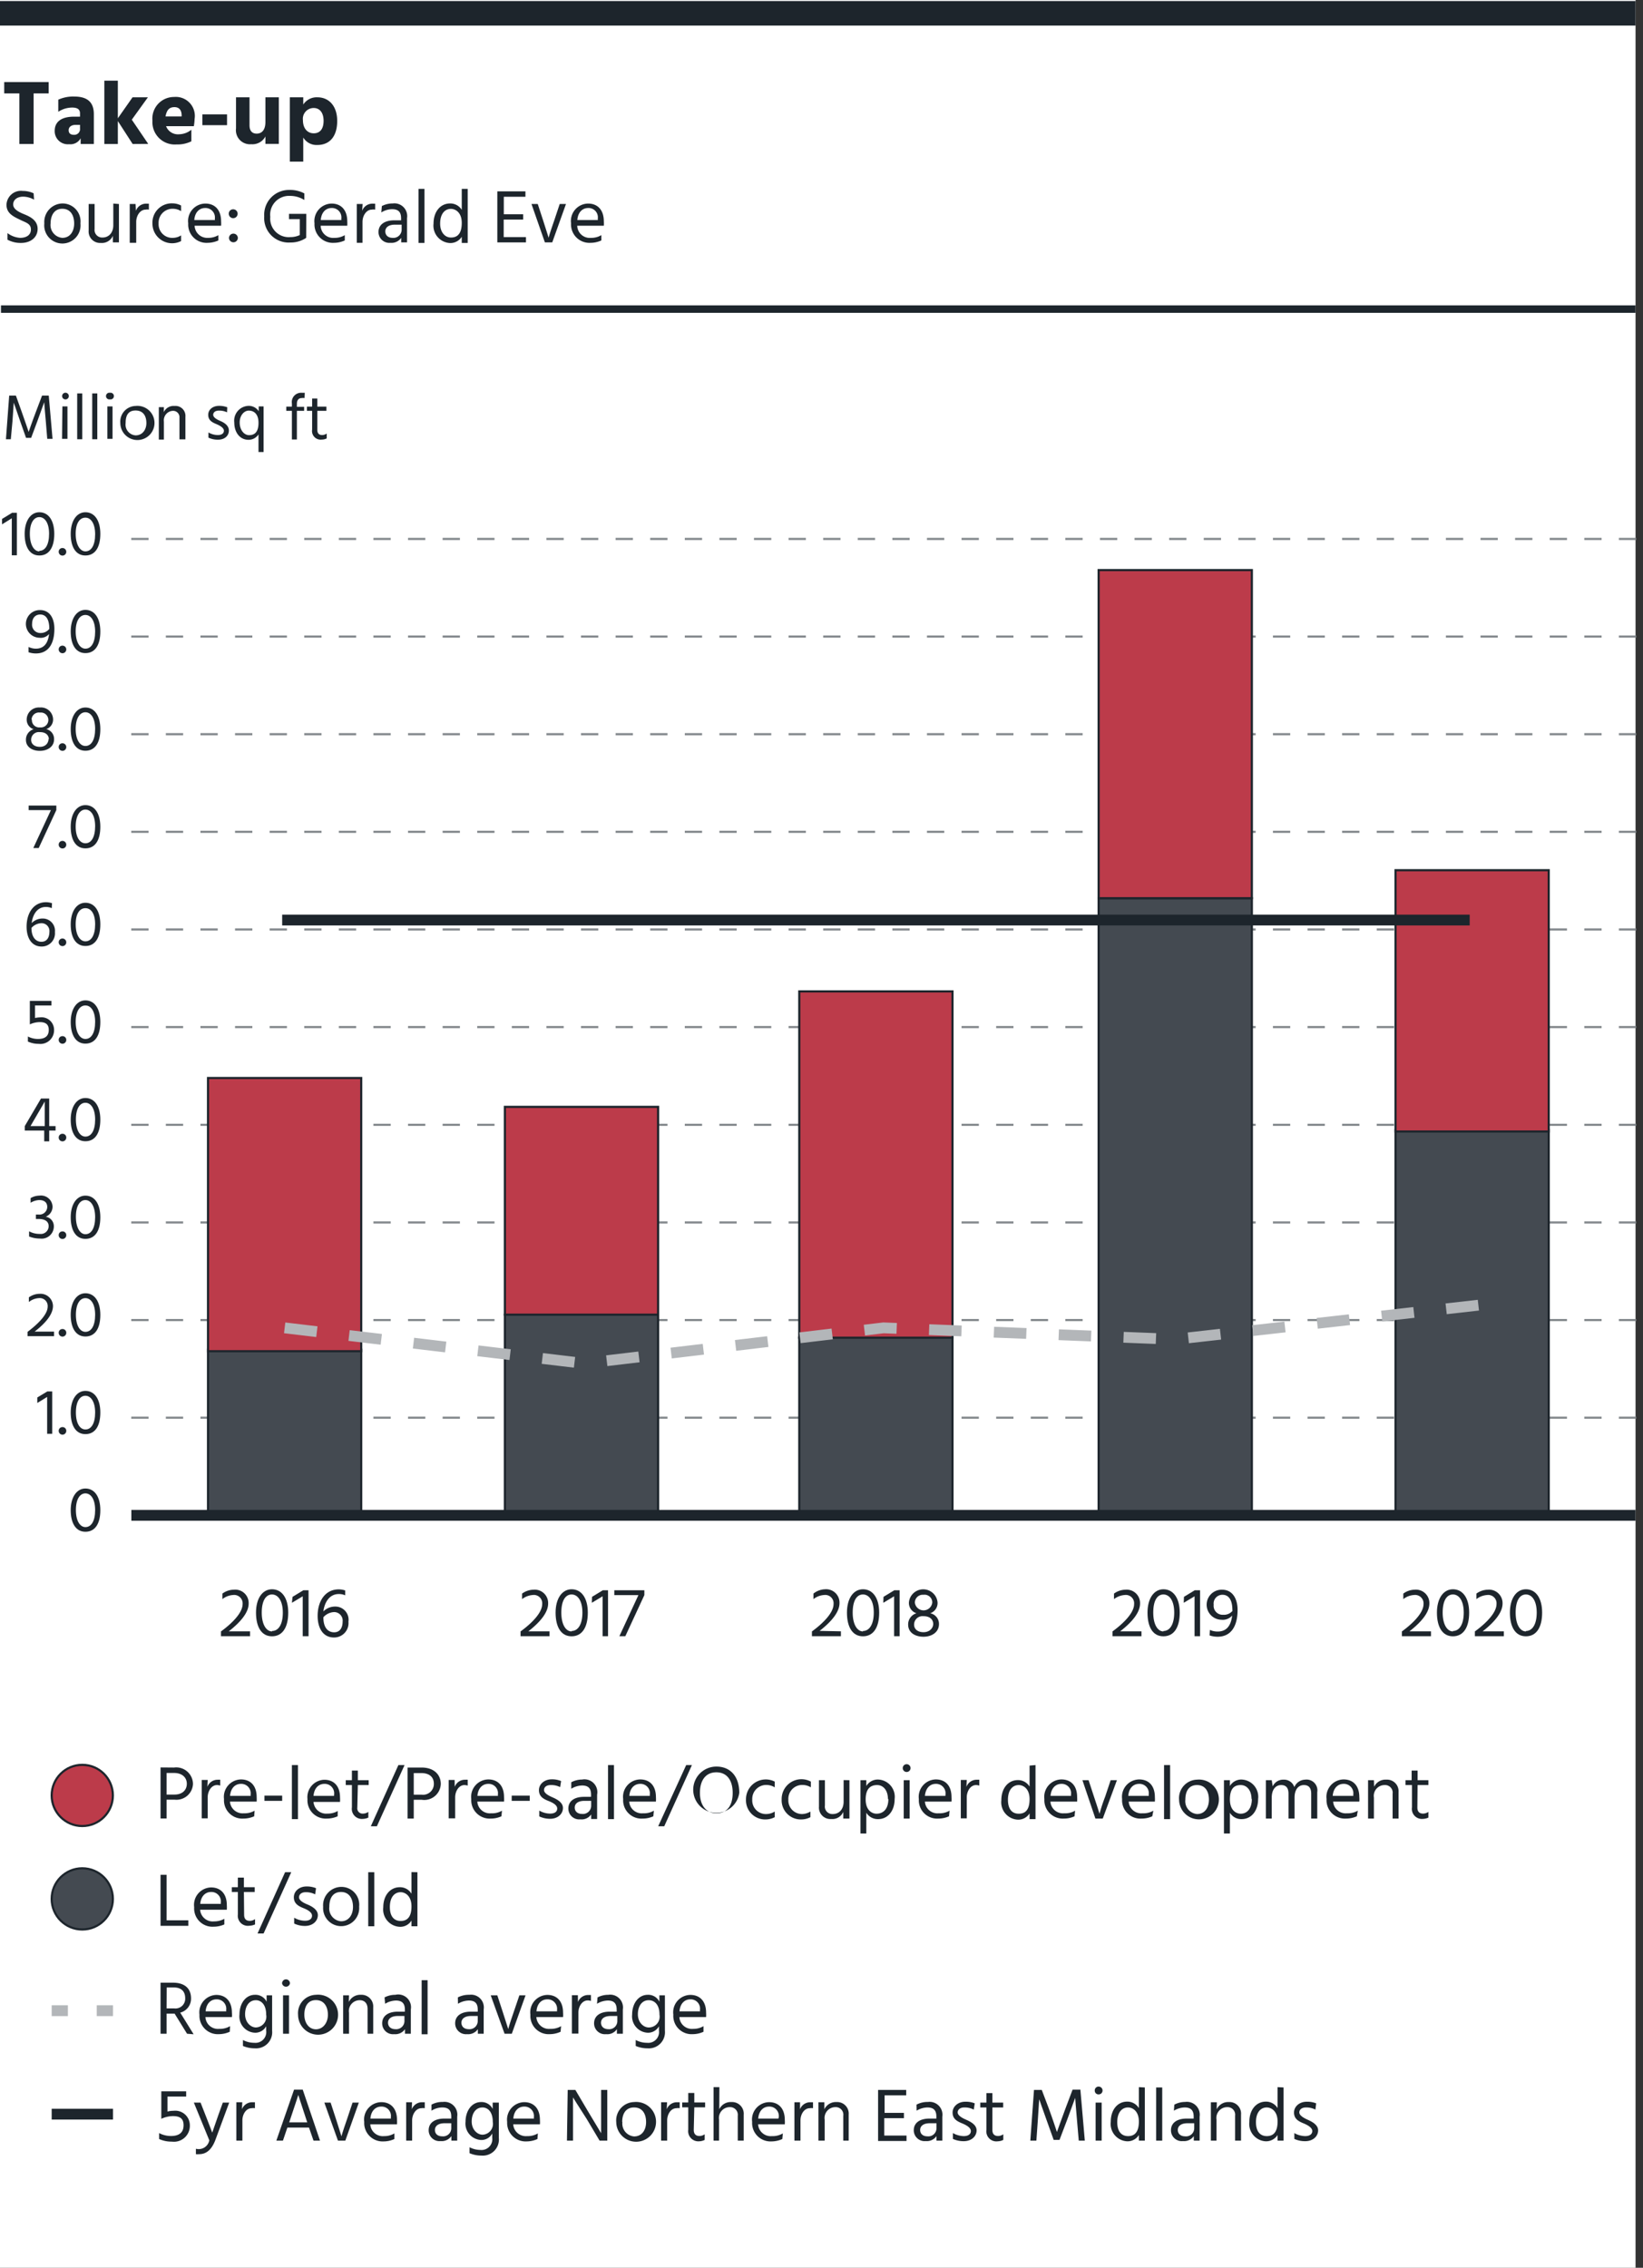 <?xml version="1.0" encoding="UTF-8"?> <svg xmlns="http://www.w3.org/2000/svg" viewBox="0 0 151.97 209.76"><rect x="0" y="0" width="151.97" height="209.76" fill="#333333" stroke="none"/><defs><style>.cls-1{fill:#fff;}.cls-2{fill:#1d252c;}.cls-3{fill:#bc3b4a;}.cls-3,.cls-4,.cls-5,.cls-7,.cls-8{stroke:#1d252c;}.cls-10,.cls-3,.cls-4,.cls-5,.cls-6,.cls-9{stroke-miterlimit:10;}.cls-3,.cls-4{stroke-width:0.2px;}.cls-4{fill:#444a51;}.cls-10,.cls-5,.cls-6,.cls-7,.cls-8,.cls-9{fill:none;}.cls-10,.cls-6{stroke:#b3b6b9;}.cls-7{stroke-width:0.69px;}.cls-8{stroke-width:2.27px;}.cls-9{stroke:#84898d;stroke-width:0.2px;stroke-dasharray:1.6;}.cls-10{stroke-dasharray:3;}</style></defs><g id="Legend"><rect class="cls-1" width="151.28" height="209.76"></rect><path class="cls-2" d="M16.09,163.49A1.55,1.55,0,0,1,17.85,165a1.53,1.53,0,0,1-1.71,1.46h-.73v1.74h-.56v-4.72Zm.05,2.5c.74,0,1.14-.43,1.14-1s-.42-1-1.19-1h-.68v2Z" transform="translate(0 0)"></path><path class="cls-2" d="M19.18,165.28a1,1,0,0,1,1-.66.65.65,0,0,1,.19,0v.54a1,1,0,0,0-.3-.05c-.52,0-.86.57-.86,1.14v1.94h-.55v-3.55h.55Z" transform="translate(0 0)"></path><path class="cls-2" d="M23.51,168a2.47,2.47,0,0,1-1,.21,1.69,1.69,0,0,1-1.79-1.8,1.61,1.61,0,0,1,1.57-1.82c.86,0,1.45.56,1.45,1.63a3.31,3.31,0,0,1,0,.42H21.27a1.17,1.17,0,0,0,1.28,1.08,1.83,1.83,0,0,0,1-.24Zm-.33-2a.87.87,0,0,0-.9-1c-.51,0-.94.37-1,1.11h1.91Z" transform="translate(0 0)"></path><path class="cls-2" d="M24.46,166.09H26.1v.48H24.46Z" transform="translate(0 0)"></path><path class="cls-2" d="M27,163.26h.56v5H27Z" transform="translate(0 0)"></path><path class="cls-2" d="M31.23,168a2.47,2.47,0,0,1-1,.21,1.69,1.69,0,0,1-1.79-1.8A1.61,1.61,0,0,1,30,164.62c.86,0,1.45.56,1.45,1.63a3.31,3.31,0,0,1,0,.42H29a1.17,1.17,0,0,0,1.29,1.08,1.82,1.82,0,0,0,.95-.24Zm-.33-2a.87.87,0,0,0-.9-1c-.51,0-.94.37-1,1.11H30.9Z" transform="translate(0 0)"></path><path class="cls-2" d="M33.05,167.19a.49.49,0,0,0,.54.56.86.86,0,0,0,.48-.16v.53a1.36,1.36,0,0,1-.52.12.93.93,0,0,1-1-1.07v-2.06h-.57v-.45h.57v-.89h.55v.89h1v.45h-1Z" transform="translate(0 0)"></path><path class="cls-2" d="M36.85,163.26h.57l-2.56,5.66H34.3Z" transform="translate(0 0)"></path><path class="cls-2" d="M39,163.49c1.12,0,1.77.64,1.77,1.52A1.53,1.53,0,0,1,39,166.47h-.73v1.74h-.57v-4.72ZM39,166a1,1,0,0,0,1.13-1c0-.63-.41-1-1.18-1h-.68v2Z" transform="translate(0 0)"></path><path class="cls-2" d="M42.06,165.28a1,1,0,0,1,1-.66.68.68,0,0,1,.2,0v.54a1.11,1.11,0,0,0-.3-.05c-.52,0-.86.57-.86,1.14v1.94H41.5v-3.55h.55Z" transform="translate(0 0)"></path><path class="cls-2" d="M46.38,168a2.4,2.4,0,0,1-1,.21,1.7,1.7,0,0,1-1.79-1.8,1.61,1.61,0,0,1,1.58-1.82c.86,0,1.45.56,1.45,1.63a3.47,3.47,0,0,1,0,.42H44.15a1.16,1.16,0,0,0,1.28,1.08,1.77,1.77,0,0,0,1-.24Zm-.33-2a.86.86,0,0,0-.89-1c-.51,0-.94.37-1,1.11h1.9Z" transform="translate(0 0)"></path><path class="cls-2" d="M47.33,166.09H49v.48H47.33Z" transform="translate(0 0)"></path><path class="cls-2" d="M51.81,165.3a1.8,1.8,0,0,0-.88-.19c-.38,0-.61.19-.61.46s.36.49.75.66,1,.46,1,1-.46,1-1.19,1a2.38,2.38,0,0,1-1-.22v-.54a2,2,0,0,0,1,.28c.45,0,.66-.19.66-.47s-.32-.51-.81-.7-.88-.43-.88-1,.52-1,1.17-1a2.14,2.14,0,0,1,.88.16Z" transform="translate(0 0)"></path><path class="cls-2" d="M52.84,164.85a2.14,2.14,0,0,1,1-.25A1.19,1.19,0,0,1,55.23,166v2.25h-.55v-.42a1.07,1.07,0,0,1-1,.45,1,1,0,0,1-1.11-1c0-.69.56-1.08,1.45-1.08h.65V166c0-.54-.21-.85-.83-.85a2,2,0,0,0-1,.3Zm1.22,1.72c-.64,0-.9.29-.9.62s.23.59.69.59a.76.76,0,0,0,.83-.76v-.45Z" transform="translate(0 0)"></path><path class="cls-2" d="M56.24,163.26h.55v5h-.55Z" transform="translate(0 0)"></path><path class="cls-2" d="M60.43,168a2.4,2.4,0,0,1-1,.21,1.69,1.69,0,0,1-1.79-1.8,1.61,1.61,0,0,1,1.58-1.82c.86,0,1.45.56,1.45,1.63a3.47,3.47,0,0,1,0,.42H58.2a1.16,1.16,0,0,0,1.28,1.08,1.79,1.79,0,0,0,1-.24Zm-.33-2a.86.86,0,0,0-.89-1c-.51,0-.94.37-1,1.11h1.9Z" transform="translate(0 0)"></path><path class="cls-2" d="M63.47,163.26H64l-2.56,5.66h-.56Z" transform="translate(0 0)"></path><path class="cls-2" d="M66.26,163.4c1.33,0,2.12.95,2.12,2.43a2.14,2.14,0,1,1-2.12-2.43Zm0,4.32c1,0,1.51-.72,1.51-1.89s-.54-1.9-1.51-1.9-1.52.72-1.52,1.9S65.34,167.72,66.26,167.72Z" transform="translate(0 0)"></path><path class="cls-2" d="M70.9,167.79a1.51,1.51,0,0,0,.76-.23v.52a1.82,1.82,0,0,1-.83.21A1.77,1.77,0,0,1,69,166.44a1.83,1.83,0,0,1,2.66-1.65v.53a1.5,1.5,0,0,0-.76-.22,1.29,1.29,0,0,0-1.32,1.35A1.26,1.26,0,0,0,70.9,167.79Z" transform="translate(0 0)"></path><path class="cls-2" d="M74.2,167.79a1.55,1.55,0,0,0,.76-.23v.52a1.82,1.82,0,0,1-.83.21,1.77,1.77,0,0,1-1.83-1.85A1.83,1.83,0,0,1,75,164.79v.53a1.5,1.5,0,0,0-.76-.22,1.28,1.28,0,0,0-1.32,1.35A1.26,1.26,0,0,0,74.2,167.79Z" transform="translate(0 0)"></path><path class="cls-2" d="M78.57,164.66v3.55H78v-.62a1.1,1.1,0,0,1-1.12.66,1.06,1.06,0,0,1-1.13-1.15v-2.44h.55V167a.69.69,0,0,0,.73.79c.58,0,1-.43,1-1.14v-2Z" transform="translate(0 0)"></path><path class="cls-2" d="M80.13,165.2a1.23,1.23,0,0,1,1.1-.6,1.6,1.6,0,0,1,1.52,1.8c0,1.08-.61,1.86-1.53,1.86a1.25,1.25,0,0,1-1.09-.59v1.92h-.54v-4.93h.54Zm2,1.2c0-.79-.42-1.29-1-1.29s-1.06.3-1.06,1.33.61,1.32,1,1.32C81.72,167.76,82.17,167.3,82.17,166.4Z" transform="translate(0 0)"></path><path class="cls-2" d="M83.86,163.18a.36.36,0,0,1,.36.36.36.36,0,0,1-.72,0A.36.36,0,0,1,83.86,163.18Zm-.27,1.48h.55v3.55h-.55Z" transform="translate(0 0)"></path><path class="cls-2" d="M87.78,168a2.44,2.44,0,0,1-1,.21,1.69,1.69,0,0,1-1.79-1.8,1.61,1.61,0,0,1,1.57-1.82c.87,0,1.45.56,1.45,1.63a3.31,3.31,0,0,1,0,.42H85.55a1.16,1.16,0,0,0,1.28,1.08,1.82,1.82,0,0,0,1-.24Zm-.33-2a.87.87,0,0,0-.9-1c-.51,0-.93.37-1,1.11h1.9Z" transform="translate(0 0)"></path><path class="cls-2" d="M89.39,165.28a1,1,0,0,1,1-.66.65.65,0,0,1,.19,0v.54a1,1,0,0,0-.3-.05c-.52,0-.86.57-.86,1.14v1.94h-.55v-3.55h.55Z" transform="translate(0 0)"></path><path class="cls-2" d="M95.78,163.26v5h-.55v-.53a1.23,1.23,0,0,1-1.09.58,1.61,1.61,0,0,1-1.52-1.8c0-1.11.64-1.86,1.53-1.86a1.25,1.25,0,0,1,1.08.6v-1.94Zm-.55,3.15c0-1-.61-1.3-1-1.3-.56,0-1,.44-1,1.36s.42,1.29,1,1.29S95.23,167.44,95.23,166.41Z" transform="translate(0 0)"></path><path class="cls-2" d="M99.39,168a2.4,2.4,0,0,1-1,.21,1.7,1.7,0,0,1-1.79-1.8,1.61,1.61,0,0,1,1.58-1.82c.86,0,1.45.56,1.45,1.63a3.47,3.47,0,0,1,0,.42H97.16a1.16,1.16,0,0,0,1.28,1.08,1.77,1.77,0,0,0,1-.24Zm-.33-2a.86.86,0,0,0-.89-1c-.51,0-.94.37-1,1.11h1.9Z" transform="translate(0 0)"></path><path class="cls-2" d="M100.12,164.66h.57l.49,1.5c.44,1.31.52,1.61.52,1.61a16.17,16.17,0,0,1,.53-1.61l.5-1.5h.58L102,168.21h-.68Z" transform="translate(0 0)"></path><path class="cls-2" d="M106.58,168a2.4,2.4,0,0,1-1,.21,1.69,1.69,0,0,1-1.79-1.8,1.61,1.61,0,0,1,1.58-1.82c.86,0,1.45.56,1.45,1.63a3.47,3.47,0,0,1,0,.42h-2.42a1.16,1.16,0,0,0,1.28,1.08,1.79,1.79,0,0,0,1-.24Zm-.33-2a.86.86,0,0,0-.89-1c-.52,0-.94.37-1,1.11h1.9Z" transform="translate(0 0)"></path><path class="cls-2" d="M107.67,163.26h.56v5h-.56Z" transform="translate(0 0)"></path><path class="cls-2" d="M109.06,166.46a1.71,1.71,0,0,1,1.66-1.85,1.84,1.84,0,1,1-1.66,1.85Zm.58,0a1.19,1.19,0,0,0,1.08,1.33c.74,0,1.1-.62,1.1-1.33s-.3-1.35-1.1-1.35S109.64,165.74,109.64,166.45Z" transform="translate(0 0)"></path><path class="cls-2" d="M113.76,165.2a1.21,1.21,0,0,1,1.09-.6,1.6,1.6,0,0,1,1.52,1.8c0,1.08-.61,1.86-1.53,1.86a1.22,1.22,0,0,1-1.08-.59v1.92h-.55v-4.93h.55Zm2,1.2c0-.79-.42-1.29-1-1.29s-1,.3-1,1.33.6,1.32,1,1.32C115.34,167.76,115.79,167.3,115.79,166.4Z" transform="translate(0 0)"></path><path class="cls-2" d="M117.72,165.23a1.06,1.06,0,0,1,1-.62,1,1,0,0,1,1,.69,1.12,1.12,0,0,1,1-.69,1,1,0,0,1,1.12,1.16v2.44h-.56v-2.3c0-.52-.21-.8-.68-.8s-.86.37-.86,1.16v1.94h-.56v-2.3c0-.52-.21-.8-.68-.8s-.87.37-.87,1.16v1.94h-.54v-3.55h.54Z" transform="translate(0 0)"></path><path class="cls-2" d="M125.5,168a2.47,2.47,0,0,1-1,.21,1.7,1.7,0,0,1-1.8-1.8,1.61,1.61,0,0,1,1.58-1.82c.86,0,1.45.56,1.45,1.63a2.19,2.19,0,0,1,0,.42h-2.42a1.16,1.16,0,0,0,1.28,1.08,1.83,1.83,0,0,0,1-.24Zm-.33-2a.87.87,0,0,0-.9-1c-.51,0-.94.37-1,1.11h1.91Z" transform="translate(0 0)"></path><path class="cls-2" d="M127.1,165.27a1.16,1.16,0,0,1,1.12-.66,1.07,1.07,0,0,1,1.14,1.15v2.45h-.55v-2.3a.7.7,0,0,0-.73-.8,1,1,0,0,0-1,1.16v1.94h-.54v-3.55h.54Z" transform="translate(0 0)"></path><path class="cls-2" d="M131.1,167.19c0,.37.18.56.53.56a.87.87,0,0,0,.49-.16v.53a1.36,1.36,0,0,1-.52.12.93.93,0,0,1-1-1.07v-2.06H130v-.45h.57v-.89h.55v.89h1v.45h-1Z" transform="translate(0 0)"></path><path class="cls-2" d="M17.42,177.62v.51H14.85v-4.72h.56v4.21Z" transform="translate(0 0)"></path><path class="cls-2" d="M20.75,178a2.44,2.44,0,0,1-1,.21,1.69,1.69,0,0,1-1.79-1.8,1.61,1.61,0,0,1,1.57-1.83c.86,0,1.45.57,1.45,1.64a3.31,3.31,0,0,1,0,.42H18.51a1.17,1.17,0,0,0,1.29,1.08,1.92,1.92,0,0,0,.95-.24Zm-.33-2a.87.87,0,0,0-.9-1c-.51,0-.93.37-1,1.1h1.91Z" transform="translate(0 0)"></path><path class="cls-2" d="M22.58,177.1c0,.38.17.57.53.57a.86.86,0,0,0,.48-.16V178a1.36,1.36,0,0,1-.52.12A.93.93,0,0,1,22,177.09V175h-.56v-.44H22v-.89h.56v.89h1V175h-1Z" transform="translate(0 0)"></path><path class="cls-2" d="M26.37,173.17h.57l-2.56,5.67h-.56Z" transform="translate(0 0)"></path><path class="cls-2" d="M29.15,175.22a1.85,1.85,0,0,0-.88-.2c-.38,0-.61.2-.61.47s.35.49.74.65,1,.47,1,1-.45,1-1.19,1a2.3,2.3,0,0,1-1-.22v-.54a2,2,0,0,0,1,.28c.44,0,.65-.19.65-.47s-.32-.51-.8-.7-.88-.43-.88-1,.51-1,1.16-1a2.2,2.2,0,0,1,.89.16Z" transform="translate(0 0)"></path><path class="cls-2" d="M29.89,176.38a1.7,1.7,0,0,1,1.65-1.85,1.65,1.65,0,0,1,1.68,1.83,1.67,1.67,0,1,1-3.33,0Zm.57,0a1.19,1.19,0,0,0,1.08,1.33c.74,0,1.11-.62,1.11-1.33S32.34,175,31.54,175,30.46,175.65,30.46,176.37Z" transform="translate(0 0)"></path><path class="cls-2" d="M34.06,173.17h.56v5h-.56Z" transform="translate(0 0)"></path><path class="cls-2" d="M38.61,173.17v5h-.55v-.53a1.21,1.21,0,0,1-1.09.58,1.61,1.61,0,0,1-1.52-1.8c0-1.11.64-1.86,1.53-1.86a1.23,1.23,0,0,1,1.08.6v-2Zm-.55,3.16c0-1-.61-1.31-1-1.31-.56,0-1,.45-1,1.37s.43,1.29,1,1.29S38.06,177.36,38.06,176.33Z" transform="translate(0 0)"></path><path class="cls-2" d="M17.3,188.11l-1.15-1.86h-.74v1.86h-.56v-4.72H16c1.11,0,1.67.56,1.67,1.45a1.33,1.33,0,0,1-1,1.32l1.24,2Zm-1.89-2.34h.72a.9.9,0,0,0,1-.94c0-.62-.34-1-1.06-1h-.65Z" transform="translate(0 0)"></path><path class="cls-2" d="M21.25,187.93a2.48,2.48,0,0,1-1,.22,1.7,1.7,0,0,1-1.8-1.8A1.62,1.62,0,0,1,20,184.52c.86,0,1.45.57,1.45,1.64a2,2,0,0,1,0,.41H19a1.16,1.16,0,0,0,1.28,1.09,1.83,1.83,0,0,0,1-.25Zm-.33-2a.87.87,0,0,0-.9-1c-.51,0-.94.37-1,1.11h1.91Z" transform="translate(0 0)"></path><path class="cls-2" d="M25.17,184.56v3.27a1.49,1.49,0,0,1-1.6,1.63,2.74,2.74,0,0,1-1.1-.22v-.55a2.24,2.24,0,0,0,1.05.26,1,1,0,0,0,1.1-1.13v-.4a1.16,1.16,0,0,1-1,.6,1.51,1.51,0,0,1-1.47-1.69c0-1,.56-1.82,1.44-1.82a1.14,1.14,0,0,1,1.07.64v-.59Zm-.55,1.79c0-1-.52-1.34-.95-1.34-.62,0-1,.54-1,1.3s.53,1.22,1,1.22A1,1,0,0,0,24.62,186.35Z" transform="translate(0 0)"></path><path class="cls-2" d="M26.45,183.08a.37.37,0,0,1,.37.37.37.37,0,0,1-.73,0A.37.37,0,0,1,26.45,183.08Zm-.27,1.48h.55v3.55h-.55Z" transform="translate(0 0)"></path><path class="cls-2" d="M27.57,186.36a1.7,1.7,0,0,1,1.65-1.85,1.85,1.85,0,1,1-1.65,1.85Zm.58,0c0,.71.4,1.34,1.07,1.34s1.11-.62,1.11-1.34S30,185,29.22,185,28.15,185.64,28.15,186.35Z" transform="translate(0 0)"></path><path class="cls-2" d="M32.26,185.18a1.17,1.17,0,0,1,1.12-.67,1.08,1.08,0,0,1,1.14,1.16v2.44H34v-2.29c0-.54-.3-.81-.72-.81a1,1,0,0,0-1,1.16v1.94h-.54v-3.55h.54Z" transform="translate(0 0)"></path><path class="cls-2" d="M35.57,184.75a2.15,2.15,0,0,1,1-.24A1.18,1.18,0,0,1,38,185.86v2.25h-.54v-.42a1.09,1.09,0,0,1-1,.46,1,1,0,0,1-1.11-1c0-.69.56-1.08,1.45-1.08h.65v-.18c0-.53-.21-.85-.83-.85a2,2,0,0,0-1,.3Zm1.22,1.72c-.64,0-.9.29-.9.62s.23.6.69.6a.76.76,0,0,0,.83-.76v-.46Z" transform="translate(0 0)"></path><path class="cls-2" d="M39,183.16h.55v5H39Z" transform="translate(0 0)"></path><path class="cls-2" d="M42.35,184.75a2.19,2.19,0,0,1,1.06-.24,1.18,1.18,0,0,1,1.33,1.35v2.25H44.2v-.42a1.09,1.09,0,0,1-1,.46,1,1,0,0,1-1.1-1c0-.69.56-1.08,1.45-1.08h.64v-.18c0-.53-.2-.85-.83-.85a2,2,0,0,0-1,.3Zm1.22,1.72c-.63,0-.89.29-.89.62s.22.6.68.6a.76.76,0,0,0,.83-.76v-.46Z" transform="translate(0 0)"></path><path class="cls-2" d="M45.39,184.56H46l.49,1.5c.43,1.32.52,1.62.52,1.62s.06-.3.52-1.62l.51-1.5h.57l-1.27,3.55h-.67Z" transform="translate(0 0)"></path><path class="cls-2" d="M51.85,187.93a2.44,2.44,0,0,1-1,.22,1.69,1.69,0,0,1-1.79-1.8,1.61,1.61,0,0,1,1.57-1.83c.86,0,1.45.57,1.45,1.64a3,3,0,0,1,0,.41H49.61a1.17,1.17,0,0,0,1.29,1.09,1.82,1.82,0,0,0,1-.25Zm-.33-2a.87.87,0,0,0-.9-1c-.51,0-.94.37-1,1.11h1.91Z" transform="translate(0 0)"></path><path class="cls-2" d="M53.46,185.18a1,1,0,0,1,1-.65h.2v.55a.82.82,0,0,0-.3-.05c-.52,0-.86.56-.86,1.13v1.94H52.9v-3.55h.55Z" transform="translate(0 0)"></path><path class="cls-2" d="M55.27,184.75a2.15,2.15,0,0,1,1-.24,1.18,1.18,0,0,1,1.34,1.35v2.25h-.55v-.42a1.07,1.07,0,0,1-1,.46,1,1,0,0,1-1.11-1c0-.69.56-1.08,1.45-1.08h.64v-.18c0-.53-.2-.85-.82-.85a2,2,0,0,0-1,.3Zm1.22,1.72c-.64,0-.9.29-.9.62s.23.6.69.6a.75.75,0,0,0,.82-.76v-.46Z" transform="translate(0 0)"></path><path class="cls-2" d="M61.5,184.56v3.27a1.49,1.49,0,0,1-1.6,1.63,2.7,2.7,0,0,1-1.1-.22v-.55a2.24,2.24,0,0,0,1.05.26,1,1,0,0,0,1.1-1.13v-.4a1.16,1.16,0,0,1-1,.6,1.52,1.52,0,0,1-1.48-1.69c0-1,.57-1.82,1.45-1.82a1.14,1.14,0,0,1,1.07.64v-.59ZM61,186.35c0-1-.52-1.34-1-1.34-.62,0-1,.54-1,1.3s.52,1.22,1,1.22A1,1,0,0,0,61,186.35Z" transform="translate(0 0)"></path><path class="cls-2" d="M65.07,187.93a2.41,2.41,0,0,1-1,.22,1.69,1.69,0,0,1-1.79-1.8,1.61,1.61,0,0,1,1.58-1.83c.86,0,1.45.57,1.45,1.64a3.15,3.15,0,0,1,0,.41H62.84a1.16,1.16,0,0,0,1.28,1.09,1.8,1.8,0,0,0,.95-.25Zm-.33-2a.86.86,0,0,0-.89-1c-.51,0-.94.37-1,1.11h1.9Z" transform="translate(0 0)"></path><path class="cls-2" d="M15.49,195.31a2.13,2.13,0,0,1,.55-.07,1.35,1.35,0,0,1,1.52,1.36,1.47,1.47,0,0,1-1.66,1.49,2.77,2.77,0,0,1-1.18-.24v-.55a2.34,2.34,0,0,0,1.09.27c.76,0,1.17-.32,1.17-1s-.42-.84-1-.84a2.63,2.63,0,0,0-1.06.25v-2.54h2.3v.48H15.49Z" transform="translate(0 0)"></path><path class="cls-2" d="M17.93,194.48h.62l.46,1.17c.56,1.43.62,1.61.62,1.61l.56-1.61.42-1.17h.59l-1.28,3.46c-.38,1-.92,1.31-1.5,1.31a1.45,1.45,0,0,1-.3,0v-.5a1,1,0,0,0,1.24-.78Z" transform="translate(0 0)"></path><path class="cls-2" d="M22.38,195.1a1,1,0,0,1,1-.65h.2V195a.79.79,0,0,0-.3,0c-.52,0-.86.56-.86,1.13V198h-.56v-3.55h.55Z" transform="translate(0 0)"></path><path class="cls-2" d="M28.58,196.79h-2L26.17,198h-.61l1.64-4.72H28L29.6,198H29Zm-.16-.48-.09-.27c-.66-2-.74-2.27-.74-2.27s-.08.29-.75,2.27l-.09.27Z" transform="translate(0 0)"></path><path class="cls-2" d="M30,194.48h.58l.49,1.5c.43,1.32.51,1.62.51,1.62s.07-.3.53-1.62l.5-1.5h.58L31.94,198h-.68Z" transform="translate(0 0)"></path><path class="cls-2" d="M36.48,197.85a2.41,2.41,0,0,1-1,.22,1.7,1.7,0,0,1-1.79-1.8,1.61,1.61,0,0,1,1.58-1.83c.86,0,1.45.57,1.45,1.64a3.15,3.15,0,0,1,0,.41H34.25a1.16,1.16,0,0,0,1.28,1.09,1.77,1.77,0,0,0,.95-.25Zm-.33-2a.86.86,0,0,0-.89-1c-.51,0-.94.37-1,1.11h1.9Z" transform="translate(0 0)"></path><path class="cls-2" d="M38.09,195.1a1,1,0,0,1,1-.65h.2V195a.84.84,0,0,0-.31,0c-.51,0-.86.56-.86,1.13V198h-.55v-3.55h.54Z" transform="translate(0 0)"></path><path class="cls-2" d="M39.91,194.67a2.11,2.11,0,0,1,1.05-.25,1.19,1.19,0,0,1,1.33,1.36V198h-.54v-.42a1.09,1.09,0,0,1-1,.46,1,1,0,0,1-1.1-1c0-.69.56-1.08,1.45-1.08h.64v-.18c0-.53-.2-.85-.83-.85a1.9,1.9,0,0,0-1,.3Zm1.21,1.72c-.63,0-.89.29-.89.62s.22.59.68.59a.75.75,0,0,0,.83-.75v-.46Z" transform="translate(0 0)"></path><path class="cls-2" d="M46.14,194.48v3.26a1.49,1.49,0,0,1-1.61,1.64,2.77,2.77,0,0,1-1.1-.22v-.55a2.23,2.23,0,0,0,1,.25,1,1,0,0,0,1.1-1.12v-.4a1.14,1.14,0,0,1-1,.6,1.52,1.52,0,0,1-1.47-1.69c0-1,.57-1.82,1.44-1.82a1.14,1.14,0,0,1,1.07.64v-.59Zm-.56,1.79c0-1-.51-1.34-.95-1.34-.62,0-1,.54-1,1.3s.53,1.22,1,1.22A1,1,0,0,0,45.58,196.27Z" transform="translate(0 0)"></path><path class="cls-2" d="M49.71,197.85a2.48,2.48,0,0,1-1,.22,1.71,1.71,0,0,1-1.8-1.8,1.62,1.62,0,0,1,1.58-1.83c.86,0,1.45.57,1.45,1.64a3,3,0,0,1,0,.41H47.47a1.17,1.17,0,0,0,1.28,1.09,1.83,1.83,0,0,0,1-.25Zm-.33-2a.87.87,0,0,0-.9-1c-.51,0-.94.37-1,1.11h1.91Z" transform="translate(0 0)"></path><path class="cls-2" d="M52.51,193.31h.71l1.18,2c.82,1.37,1.2,2,1.2,2s0-.67,0-2v-2h.57V198h-.71l-1.19-2C53.44,194.72,53,194,53,194s0,.73,0,2v2h-.56Z" transform="translate(0 0)"></path><path class="cls-2" d="M57,196.28a1.7,1.7,0,0,1,1.65-1.85A1.84,1.84,0,1,1,57,196.28Zm.57,0a1.19,1.19,0,0,0,1.08,1.33c.74,0,1.11-.61,1.11-1.33s-.31-1.35-1.11-1.35S57.55,195.56,57.55,196.27Z" transform="translate(0 0)"></path><path class="cls-2" d="M61.67,195.1a1,1,0,0,1,1-.65h.2V195a.79.79,0,0,0-.3,0c-.52,0-.86.56-.86,1.13V198h-.56v-3.55h.55Z" transform="translate(0 0)"></path><path class="cls-2" d="M64.17,197c0,.37.17.57.53.57a.84.84,0,0,0,.48-.16v.52a1.21,1.21,0,0,1-.52.13.94.94,0,0,1-1-1.07v-2.07h-.56v-.45h.56v-.88h.56v.88h1v.45h-1Z" transform="translate(0 0)"></path><path class="cls-2" d="M66.53,195.1a1.16,1.16,0,0,1,1.12-.67,1.08,1.08,0,0,1,1.14,1.17V198h-.55v-2.3a.71.71,0,0,0-.73-.8,1,1,0,0,0-1,1.16V198H66v-4.95h.54Z" transform="translate(0 0)"></path><path class="cls-2" d="M72.36,197.85a2.44,2.44,0,0,1-1,.22,1.7,1.7,0,0,1-1.79-1.8,1.61,1.61,0,0,1,1.57-1.83c.86,0,1.45.57,1.45,1.64a3,3,0,0,1,0,.41H70.12a1.17,1.17,0,0,0,1.29,1.09,1.82,1.82,0,0,0,1-.25Zm-.33-2a.87.87,0,0,0-.9-1c-.51,0-.94.37-1,1.11H72Z" transform="translate(0 0)"></path><path class="cls-2" d="M74,195.1a1,1,0,0,1,1-.65h.2V195a.82.82,0,0,0-.3,0c-.52,0-.86.56-.86,1.13V198h-.56v-3.55H74Z" transform="translate(0 0)"></path><path class="cls-2" d="M76.25,195.1a1.17,1.17,0,0,1,1.12-.67,1.07,1.07,0,0,1,1.13,1.16V198H78v-2.3a.7.7,0,0,0-.72-.8,1,1,0,0,0-1,1.16V198H75.7v-3.55h.55Z" transform="translate(0 0)"></path><path class="cls-2" d="M83.85,197.53v.5H81.22v-4.72h2.6v.5h-2v1.62h1.79v.49H81.79v1.61Z" transform="translate(0 0)"></path><path class="cls-2" d="M84.77,194.67a2.18,2.18,0,0,1,1.06-.25,1.19,1.19,0,0,1,1.33,1.36V198h-.54v-.42a1.09,1.09,0,0,1-1,.46,1,1,0,0,1-1.1-1c0-.69.56-1.08,1.45-1.08h.64v-.18c0-.53-.2-.85-.83-.85a2,2,0,0,0-1,.3ZM86,196.39c-.63,0-.89.29-.89.62s.22.59.68.59a.75.75,0,0,0,.83-.75v-.46Z" transform="translate(0 0)"></path><path class="cls-2" d="M90.07,195.13a1.79,1.79,0,0,0-.88-.2c-.38,0-.61.2-.61.46s.36.49.75.66,1,.46,1,1-.46,1-1.19,1a2.4,2.4,0,0,1-1-.21v-.54a2.13,2.13,0,0,0,1,.28c.45,0,.66-.2.66-.47s-.32-.51-.81-.71-.88-.43-.88-1,.52-1,1.16-1a2.19,2.19,0,0,1,.89.15Z" transform="translate(0 0)"></path><path class="cls-2" d="M91.79,197c0,.37.17.57.53.57a.84.84,0,0,0,.48-.16v.52a1.2,1.2,0,0,1-.51.13A.93.93,0,0,1,91.24,197v-2.07h-.57v-.45h.57v-.88h.55v.88h1v.45h-1Z" transform="translate(0 0)"></path><path class="cls-2" d="M95.64,193.31h.72L97,195c.37,1,.76,2.2.76,2.2s.41-1.15.8-2.2l.65-1.72h.72l.41,4.72h-.56l-.16-1.86c-.1-1.07-.17-2.1-.17-2.1s-.37,1-.77,2.1L98,197.93h-.54l-.63-1.76c-.4-1.14-.71-2-.71-2s-.06,1-.13,2L95.86,198H95.3Z" transform="translate(0 0)"></path><path class="cls-2" d="M101.62,193a.36.36,0,0,1,.36.37.35.35,0,0,1-.36.35.34.34,0,0,1-.36-.35A.35.35,0,0,1,101.62,193Zm-.28,1.48h.56V198h-.56Z" transform="translate(0 0)"></path><path class="cls-2" d="M105.89,193.08V198h-.55v-.52a1.23,1.23,0,0,1-1.09.58,1.61,1.61,0,0,1-1.51-1.8c0-1.12.63-1.87,1.52-1.87a1.25,1.25,0,0,1,1.08.6v-1.94Zm-.55,3.15c0-1-.61-1.3-1-1.3-.56,0-1,.45-1,1.36s.43,1.29,1,1.29S105.34,197.26,105.34,196.23Z" transform="translate(0 0)"></path><path class="cls-2" d="M106.94,193.08h.56V198h-.56Z" transform="translate(0 0)"></path><path class="cls-2" d="M108.62,194.67a2.14,2.14,0,0,1,1-.25,1.19,1.19,0,0,1,1.34,1.36V198h-.54v-.42a1.09,1.09,0,0,1-1,.46,1,1,0,0,1-1.11-1c0-.69.56-1.08,1.45-1.08h.65v-.18c0-.53-.21-.85-.83-.85a2,2,0,0,0-1,.3Zm1.22,1.72c-.64,0-.9.29-.9.62s.23.59.69.59a.75.75,0,0,0,.83-.75v-.46Z" transform="translate(0 0)"></path><path class="cls-2" d="M112.54,195.1a1.17,1.17,0,0,1,1.12-.67,1.07,1.07,0,0,1,1.13,1.16V198h-.55v-2.3a.7.7,0,0,0-.72-.8,1,1,0,0,0-1,1.16V198H112v-3.55h.55Z" transform="translate(0 0)"></path><path class="cls-2" d="M118.72,193.08V198h-.55v-.52a1.26,1.26,0,0,1-1.1.58,1.61,1.61,0,0,1-1.51-1.8c0-1.12.64-1.87,1.53-1.87a1.25,1.25,0,0,1,1.08.6v-1.94Zm-.55,3.15c0-1-.61-1.3-1-1.3-.56,0-1,.45-1,1.36s.43,1.29,1,1.29S118.17,197.26,118.17,196.23Z" transform="translate(0 0)"></path><path class="cls-2" d="M121.67,195.13a1.82,1.82,0,0,0-.88-.2c-.38,0-.61.2-.61.46s.36.49.74.66,1,.46,1,1-.46,1-1.2,1a2.38,2.38,0,0,1-1-.21v-.54a2.1,2.1,0,0,0,1,.28c.45,0,.66-.2.66-.47s-.32-.51-.81-.71-.88-.43-.88-1,.52-1,1.16-1a2.23,2.23,0,0,1,.89.15Z" transform="translate(0 0)"></path><circle class="cls-3" cx="7.61" cy="166.07" r="2.83"></circle><circle class="cls-4" cx="7.61" cy="175.64" r="2.83"></circle><line class="cls-5" x1="4.78" y1="195.55" x2="10.45" y2="195.55"></line><line class="cls-6" x1="4.78" y1="185.98" x2="6.28" y2="185.98"></line><line class="cls-6" x1="8.95" y1="185.98" x2="10.45" y2="185.98"></line></g><g id="horizontal_lines_title_source" data-name="horizontal lines, title &amp; source"><path class="cls-2" d="M3.15,18.47a2.07,2.07,0,0,0-1-.28c-.57,0-.93.3-.93.72s.46.68,1,.9,1.26.55,1.26,1.36-.67,1.3-1.53,1.3a2.55,2.55,0,0,1-1.26-.3v-.61A2.18,2.18,0,0,0,1.86,22c.59,0,1-.27,1-.77s-.39-.62-.85-.83C1.34,20.07.6,19.8.6,18.94a1.34,1.34,0,0,1,1.51-1.28,2.34,2.34,0,0,1,1,.22Z" transform="translate(0 0)"></path><path class="cls-2" d="M4.1,20.67a1.71,1.71,0,0,1,1.66-1.85,1.66,1.66,0,0,1,1.68,1.84,1.68,1.68,0,1,1-3.34,0Zm.58,0A1.19,1.19,0,0,0,5.76,22c.74,0,1.1-.62,1.1-1.33s-.31-1.36-1.1-1.36S4.68,20,4.68,20.67Z" transform="translate(0 0)"></path><path class="cls-2" d="M11,18.87v3.55h-.56v-.61a1.1,1.1,0,0,1-1.11.66,1.06,1.06,0,0,1-1.13-1.15V18.87h.55v2.31a.7.7,0,0,0,.73.79c.58,0,1-.44,1-1.14v-2Z" transform="translate(0 0)"></path><path class="cls-2" d="M12.57,19.5a1,1,0,0,1,1-.66h.2v.55a.82.82,0,0,0-.3,0c-.52,0-.87.57-.87,1.13v1.94H12V18.87h.54Z" transform="translate(0 0)"></path><path class="cls-2" d="M16,22a1.41,1.41,0,0,0,.75-.23v.53a1.82,1.82,0,0,1-2.65-1.64,1.78,1.78,0,0,1,1.84-1.85,1.72,1.72,0,0,1,.81.2v.52a1.44,1.44,0,0,0-.75-.22,1.29,1.29,0,0,0-1.33,1.36A1.26,1.26,0,0,0,16,22Z" transform="translate(0 0)"></path><path class="cls-2" d="M20.2,22.24a2.48,2.48,0,0,1-1,.22,1.69,1.69,0,0,1-1.79-1.8A1.61,1.61,0,0,1,19,18.83c.86,0,1.45.57,1.45,1.64a3,3,0,0,1,0,.41H18A1.17,1.17,0,0,0,19.25,22a1.82,1.82,0,0,0,.95-.25Zm-.33-2a.87.87,0,0,0-.9-1c-.51,0-.94.37-1,1.11h1.91Z" transform="translate(0 0)"></path><path class="cls-2" d="M21.57,19.36a.41.41,0,1,1-.41.4A.4.4,0,0,1,21.57,19.36Zm0,2.25A.41.41,0,0,1,22,22a.41.41,0,1,1-.82,0A.41.41,0,0,1,21.57,21.61Z" transform="translate(0 0)"></path><path class="cls-2" d="M28.32,22h0v0a2.51,2.51,0,0,1-1.46.43,2.26,2.26,0,0,1-2.42-2.42,2.29,2.29,0,0,1,2.33-2.44,2.78,2.78,0,0,1,1.38.32v.61a2.45,2.45,0,0,0-1.33-.38A1.74,1.74,0,0,0,25,20.06a1.71,1.71,0,0,0,1.85,1.87,2,2,0,0,0,.88-.19V20.27h-1v-.49h1.6Z" transform="translate(0 0)"></path><path class="cls-2" d="M31.89,22.24a2.4,2.4,0,0,1-1,.22,1.7,1.7,0,0,1-1.8-1.8,1.62,1.62,0,0,1,1.58-1.83c.86,0,1.45.57,1.45,1.64a3.15,3.15,0,0,1,0,.41H29.66A1.16,1.16,0,0,0,30.94,22a1.77,1.77,0,0,0,.95-.25Zm-.32-2a.87.87,0,0,0-.9-1c-.51,0-.94.37-1,1.11h1.91Z" transform="translate(0 0)"></path><path class="cls-2" d="M33.5,19.5a1,1,0,0,1,1-.66h.2v.55a.84.84,0,0,0-.31,0c-.51,0-.86.57-.86,1.13v1.94H33V18.87h.54Z" transform="translate(0 0)"></path><path class="cls-2" d="M35.32,19.06a2.12,2.12,0,0,1,1-.24,1.18,1.18,0,0,1,1.33,1.35v2.25h-.54V22a1.09,1.09,0,0,1-1,.46,1,1,0,0,1-1.1-1c0-.68.56-1.08,1.45-1.08h.64v-.18c0-.53-.2-.85-.83-.85a1.9,1.9,0,0,0-1,.3Zm1.21,1.72c-.63,0-.89.29-.89.62s.22.6.68.6a.76.76,0,0,0,.83-.76v-.46Z" transform="translate(0 0)"></path><path class="cls-2" d="M38.71,17.47h.55v5h-.55Z" transform="translate(0 0)"></path><path class="cls-2" d="M43.26,17.47v5h-.55V21.9a1.24,1.24,0,0,1-1.09.58,1.61,1.61,0,0,1-1.52-1.8c0-1.11.64-1.86,1.53-1.86a1.24,1.24,0,0,1,1.08.59V17.47Zm-.55,3.15c0-1-.61-1.3-1-1.3-.56,0-1,.45-1,1.37,0,.77.43,1.28,1,1.28S42.71,21.65,42.71,20.62Z" transform="translate(0 0)"></path><path class="cls-2" d="M48.65,21.93v.49H46V17.7h2.6v.5h-2v1.62h1.79v.49H46.59v1.62Z" transform="translate(0 0)"></path><path class="cls-2" d="M49.16,18.87h.58l.49,1.5c.43,1.32.51,1.62.51,1.62s.07-.3.53-1.62l.5-1.5h.58l-1.27,3.55H50.4Z" transform="translate(0 0)"></path><path class="cls-2" d="M55.62,22.24a2.4,2.4,0,0,1-1,.22,1.7,1.7,0,0,1-1.8-1.8,1.61,1.61,0,0,1,1.58-1.83c.86,0,1.45.57,1.45,1.64a3.15,3.15,0,0,1,0,.41H53.39A1.16,1.16,0,0,0,54.67,22a1.77,1.77,0,0,0,.95-.25Zm-.33-2a.86.86,0,0,0-.89-1c-.51,0-.94.37-1,1.11h1.9Z" transform="translate(0 0)"></path><line class="cls-7" x1="0.09" y1="28.59" x2="151.28" y2="28.59"></line><line class="cls-8" y1="1.23" x2="151.28" y2="1.23"></line><path class="cls-2" d="M4.5,8.64H3.11v4.68H1.79V8.64H.39V7.59H4.5Z" transform="translate(0 0)"></path><path class="cls-2" d="M5.39,9.22a3.34,3.34,0,0,1,1.47-.29c1.21,0,1.82.51,1.82,1.63v2.76H7.46v-.53a1.08,1.08,0,0,1-1.07.55A1.21,1.21,0,0,1,5.06,12.1c0-.8.57-1.31,1.8-1.31H7.4v-.3c0-.32-.17-.54-.72-.54a2.35,2.35,0,0,0-1.29.39ZM7,11.55c-.42,0-.65.21-.65.49s.16.43.5.43a.53.53,0,0,0,.55-.6v-.32Z" transform="translate(0 0)"></path><path class="cls-2" d="M12.27,13.32,10.9,11.2v2.12H9.65V7.46H10.9v3.48L12.26,9h1.42l-1.49,2.07,1.52,2.24Z" transform="translate(0 0)"></path><path class="cls-2" d="M17.7,13.07a2.84,2.84,0,0,1-1.36.29,2.07,2.07,0,0,1-2.24-2.2,2,2,0,0,1,2-2.19A1.76,1.76,0,0,1,18,11a4.9,4.9,0,0,1-.07.67H15.36a1.17,1.17,0,0,0,1.2.75A1.86,1.86,0,0,0,17.7,12Zm-.9-2.4c0-.42-.18-.76-.66-.76s-.72.26-.83.86H16.8Z" transform="translate(0 0)"></path><path class="cls-2" d="M18.72,10.58H21v1H18.72Z" transform="translate(0 0)"></path><path class="cls-2" d="M25.79,9v4.31H24.55v-.69a1.35,1.35,0,0,1-1.31.72,1.3,1.3,0,0,1-1.41-1.46V9h1.25v2.6c0,.5.24.76.66.76s.81-.27.81-1.08V9Z" transform="translate(0 0)"></path><path class="cls-2" d="M28.05,9.67A1.48,1.48,0,0,1,29.35,9c1.1,0,1.84.83,1.84,2.19s-.64,2.22-1.84,2.22a1.43,1.43,0,0,1-1.3-.69v2.23H26.81V9h1.24Zm1.88,1.51c0-.82-.41-1.19-.91-1.19a1,1,0,0,0-1,1.13c0,.75.41,1.21,1,1.21S29.93,11.91,29.93,11.18Z" transform="translate(0 0)"></path><line class="cls-9" x1="12.14" y1="49.85" x2="151.97" y2="49.85"></line><line class="cls-9" x1="12.14" y1="85.97" x2="151.97" y2="85.97"></line><line class="cls-9" x1="12.14" y1="122.1" x2="151.97" y2="122.1"></line><line class="cls-9" x1="12.14" y1="67.91" x2="151.97" y2="67.91"></line><line class="cls-9" x1="12.14" y1="104.04" x2="151.97" y2="104.04"></line><line class="cls-9" x1="12.14" y1="58.88" x2="151.97" y2="58.88"></line><line class="cls-9" x1="12.14" y1="95" x2="151.97" y2="95"></line><line class="cls-9" x1="12.14" y1="131.13" x2="151.97" y2="131.13"></line><line class="cls-9" x1="12.14" y1="76.94" x2="151.97" y2="76.94"></line><line class="cls-9" x1="12.14" y1="113.07" x2="151.97" y2="113.07"></line></g><g id="BARS"><rect class="cls-4" x="46.7" y="121.6" width="14.17" height="18.56"></rect><rect class="cls-4" x="129.08" y="104.52" width="14.17" height="35.64"></rect><rect class="cls-3" x="129.08" y="80.49" width="14.17" height="24.17"></rect><rect class="cls-4" x="101.62" y="83.08" width="14.17" height="57.07"></rect><rect class="cls-4" x="73.93" y="123.73" width="14.17" height="16.42"></rect><rect class="cls-4" x="19.24" y="124.85" width="14.17" height="15.31"></rect><rect class="cls-3" x="46.7" y="102.38" width="14.17" height="19.22"></rect><rect class="cls-3" x="19.24" y="99.71" width="14.17" height="25.27"></rect><rect class="cls-3" x="101.62" y="52.73" width="14.17" height="30.35"></rect><rect class="cls-3" x="73.93" y="91.7" width="14.17" height="32.03"></rect><line class="cls-5" x1="12.15" y1="140.16" x2="151.28" y2="140.16"></line></g><g id="axis_labels" data-name="axis labels"><path class="cls-2" d="M7.9,137.68c.84,0,1.38.75,1.38,2s-.48,2-1.38,2-1.36-.81-1.36-2S7.09,137.68,7.9,137.68Zm0,3.57c.54,0,.9-.55.9-1.58s-.41-1.54-.9-1.54-.88.5-.88,1.54S7.42,141.25,7.9,141.25Z" transform="translate(0 0)"></path><path class="cls-2" d="M.19,48l.93-.57h.44v3.93H1.09V47.94l-.9.56Z" transform="translate(0 0)"></path><path class="cls-2" d="M3.64,47.38c.84,0,1.38.75,1.38,2s-.48,2-1.38,2-1.36-.8-1.36-2S2.83,47.38,3.64,47.38Zm0,3.57c.54,0,.9-.55.9-1.58s-.41-1.54-.9-1.54-.88.5-.88,1.54S3.16,51,3.64,51Z" transform="translate(0 0)"></path><path class="cls-2" d="M5.78,50.69a.35.35,0,1,1-.35.35A.34.34,0,0,1,5.78,50.69Z" transform="translate(0 0)"></path><path class="cls-2" d="M7.9,47.38c.84,0,1.38.75,1.38,2s-.48,2-1.38,2-1.36-.8-1.36-2S7.09,47.38,7.9,47.38ZM7.9,51c.54,0,.9-.55.9-1.58s-.41-1.54-.9-1.54S7,48.33,7,49.37,7.42,51,7.9,51Z" transform="translate(0 0)"></path><path class="cls-2" d="M4.79,84a1.35,1.35,0,0,0-.55-.11c-.79,0-1.21.69-1.31,1.49a1.4,1.4,0,0,1,1-.42,1.13,1.13,0,0,1,1.15,1.25,1.22,1.22,0,0,1-1.23,1.34c-.92,0-1.39-.78-1.39-1.84,0-1.25.64-2.26,1.8-2.26a1.86,1.86,0,0,1,.55.09Zm-.22,2.2a.73.73,0,0,0-.72-.81,1.27,1.27,0,0,0-.94.44c0,.88.42,1.28.92,1.28S4.57,86.72,4.57,86.18Z" transform="translate(0 0)"></path><path class="cls-2" d="M5.78,86.81a.35.35,0,1,1-.35.35A.34.34,0,0,1,5.78,86.81Z" transform="translate(0 0)"></path><path class="cls-2" d="M7.9,83.5c.84,0,1.38.75,1.38,2s-.48,2-1.38,2-1.36-.8-1.36-2S7.09,83.5,7.9,83.5Zm0,3.57c.54,0,.9-.55.9-1.58S8.39,84,7.9,84,7,84.45,7,85.49,7.42,87.07,7.9,87.07Z" transform="translate(0 0)"></path><path class="cls-2" d="M5,123.17v.42H2.55v-.4c.9-.68,1.86-1.58,1.86-2.34a.73.73,0,0,0-.8-.78,1.63,1.63,0,0,0-.94.36V120a1.72,1.72,0,0,1,1-.33A1.15,1.15,0,0,1,4.9,120.8c0,.77-.69,1.59-1.7,2.37Z" transform="translate(0 0)"></path><path class="cls-2" d="M5.78,122.93a.34.34,0,0,1,.35.35.35.35,0,1,1-.7,0A.34.34,0,0,1,5.78,122.93Z" transform="translate(0 0)"></path><path class="cls-2" d="M7.9,119.62c.84,0,1.38.75,1.38,2s-.48,2-1.38,2-1.36-.81-1.36-2S7.09,119.62,7.9,119.62Zm0,3.57c.54,0,.9-.55.9-1.58s-.41-1.54-.9-1.54-.88.5-.88,1.54S7.42,123.19,7.9,123.19Z" transform="translate(0 0)"></path><path class="cls-2" d="M5,68.39c0,.66-.58,1.06-1.32,1.06s-1.28-.39-1.28-1a1,1,0,0,1,.71-1,.92.92,0,0,1-.64-.9,1.12,1.12,0,0,1,1.21-1.11,1.12,1.12,0,0,1,1.23,1.11.93.93,0,0,1-.63.89A.93.93,0,0,1,5,68.39Zm-.48,0c0-.34-.24-.68-.83-.67a.71.71,0,0,0-.81.72c0,.34.27.64.81.64S4.49,68.71,4.49,68.34Zm-1.57-1.8a.67.67,0,0,0,.75.69.69.69,0,1,0,0-1.37A.68.68,0,0,0,2.92,66.54Z" transform="translate(0 0)"></path><path class="cls-2" d="M5.78,68.75a.35.35,0,1,1-.35.35A.34.34,0,0,1,5.78,68.75Z" transform="translate(0 0)"></path><path class="cls-2" d="M7.9,65.44c.84,0,1.38.75,1.38,2s-.48,2-1.38,2-1.36-.8-1.36-2S7.09,65.44,7.9,65.44ZM7.9,69c.54,0,.9-.55.9-1.58s-.41-1.54-.9-1.54S7,66.39,7,67.43,7.42,69,7.9,69Z" transform="translate(0 0)"></path><path class="cls-2" d="M5.14,104.57H4.55v1H4.09v-1H2.29v-.41l1.5-2.55h.76v2.55h.59Zm-1-.41v-2.27l-1.32,2.27Z" transform="translate(0 0)"></path><path class="cls-2" d="M5.78,104.87a.34.34,0,0,1,.35.35.35.35,0,1,1-.7,0A.34.34,0,0,1,5.78,104.87Z" transform="translate(0 0)"></path><path class="cls-2" d="M7.9,101.56c.84,0,1.38.75,1.38,2s-.48,2-1.38,2-1.36-.81-1.36-2S7.09,101.56,7.9,101.56Zm0,3.57c.54,0,.9-.55.9-1.58S8.39,102,7.9,102s-.88.5-.88,1.54S7.42,105.13,7.9,105.13Z" transform="translate(0 0)"></path><path class="cls-2" d="M2.64,59.84A1.63,1.63,0,0,0,3.3,60c.77,0,1.14-.5,1.24-1.36a1,1,0,0,1-.89.35,1.28,1.28,0,0,1,.05-2.56c.93,0,1.33.8,1.33,1.73,0,1.37-.54,2.28-1.71,2.28a2.11,2.11,0,0,1-.68-.11Zm1.92-1.7c0-.68-.21-1.3-.84-1.3-.46,0-.75.33-.75.86a.76.76,0,0,0,.8.85,1,1,0,0,0,.79-.38Z" transform="translate(0 0)"></path><path class="cls-2" d="M5.78,59.72a.35.35,0,1,1-.35.35A.34.34,0,0,1,5.78,59.72Z" transform="translate(0 0)"></path><path class="cls-2" d="M7.9,56.41c.84,0,1.38.75,1.38,2s-.48,2-1.38,2-1.36-.8-1.36-2S7.09,56.41,7.9,56.41ZM7.9,60c.54,0,.9-.55.9-1.58s-.41-1.54-.9-1.54S7,57.36,7,58.4,7.42,60,7.9,60Z" transform="translate(0 0)"></path><path class="cls-2" d="M3.24,94.16a2.63,2.63,0,0,1,.47-.06A1.16,1.16,0,0,1,5,95.27a1.26,1.26,0,0,1-1.42,1.28,2.35,2.35,0,0,1-1-.21v-.47a2,2,0,0,0,.93.23c.66,0,1-.27,1-.84s-.36-.72-.84-.72a2.26,2.26,0,0,0-.91.21V92.58h2V93H3.24Z" transform="translate(0 0)"></path><path class="cls-2" d="M5.78,95.84a.34.34,0,0,1,.35.35.35.35,0,1,1-.7,0A.34.34,0,0,1,5.78,95.84Z" transform="translate(0 0)"></path><path class="cls-2" d="M7.9,92.53c.84,0,1.38.75,1.38,2s-.48,2-1.38,2-1.36-.81-1.36-2S7.09,92.53,7.9,92.53Zm0,3.57c.54,0,.9-.55.9-1.58S8.39,93,7.9,93,7,93.48,7,94.52,7.42,96.1,7.9,96.1Z" transform="translate(0 0)"></path><path class="cls-2" d="M3.45,129.26l.93-.56h.45v3.92H4.36v-3.41l-.91.56Z" transform="translate(0 0)"></path><path class="cls-2" d="M5.78,132a.34.34,0,0,1,.35.35.35.35,0,1,1-.7,0A.34.34,0,0,1,5.78,132Z" transform="translate(0 0)"></path><path class="cls-2" d="M7.9,128.65c.84,0,1.38.75,1.38,2s-.48,2-1.38,2-1.36-.81-1.36-2S7.09,128.65,7.9,128.65Zm0,3.57c.54,0,.9-.55.9-1.57s-.41-1.55-.9-1.55-.88.5-.88,1.55S7.42,132.22,7.9,132.22Z" transform="translate(0 0)"></path><path class="cls-2" d="M5.21,74.51v.42L3.58,78.44h-.5l1.63-3.51H2.65v-.42Z" transform="translate(0 0)"></path><path class="cls-2" d="M5.78,77.78a.35.35,0,1,1-.35.35A.34.34,0,0,1,5.78,77.78Z" transform="translate(0 0)"></path><path class="cls-2" d="M7.9,74.47c.84,0,1.38.75,1.38,2s-.48,2-1.38,2-1.36-.8-1.36-2S7.09,74.47,7.9,74.47ZM7.9,78c.54,0,.9-.55.9-1.58s-.41-1.54-.9-1.54S7,75.42,7,76.46,7.42,78,7.9,78Z" transform="translate(0 0)"></path><path class="cls-2" d="M2.83,110.82a1.65,1.65,0,0,1,.81-.23,1.07,1.07,0,0,1,1.22,1,1,1,0,0,1-.63.95.89.89,0,0,1,.75.91,1.13,1.13,0,0,1-1.29,1.11,2.67,2.67,0,0,1-1-.19v-.48a2,2,0,0,0,1,.24.72.72,0,0,0,.81-.72c0-.42-.33-.66-.92-.66H3.32v-.41h.25a.72.72,0,0,0,.8-.7c0-.43-.29-.64-.74-.64a1.64,1.64,0,0,0-.8.25Z" transform="translate(0 0)"></path><path class="cls-2" d="M5.78,113.9a.34.34,0,0,1,.35.35.35.35,0,1,1-.7,0A.34.34,0,0,1,5.78,113.9Z" transform="translate(0 0)"></path><path class="cls-2" d="M7.9,110.59c.84,0,1.38.75,1.38,2s-.48,2-1.38,2-1.36-.81-1.36-2S7.09,110.59,7.9,110.59Zm0,3.57c.54,0,.9-.55.9-1.58S8.39,111,7.9,111s-.88.5-.88,1.54S7.42,114.16,7.9,114.16Z" transform="translate(0 0)"></path><path class="cls-2" d="M23.13,150.89v.45H20.44v-.44c1-.73,2-1.71,2-2.53a.78.78,0,0,0-.87-.84,1.78,1.78,0,0,0-1,.38v-.51a1.81,1.81,0,0,1,1.06-.36A1.24,1.24,0,0,1,23,148.32c0,.83-.75,1.72-1.84,2.57Z" transform="translate(0 0)"></path><path class="cls-2" d="M25.16,147c.91,0,1.5.81,1.5,2.16s-.52,2.19-1.5,2.19-1.48-.87-1.48-2.19S24.28,147,25.16,147Zm0,3.86c.59,0,1-.59,1-1.7s-.45-1.68-1-1.68-.95.55-.95,1.68S24.65,150.9,25.16,150.9Z" transform="translate(0 0)"></path><path class="cls-2" d="M27.06,147.7l1-.61h.48v4.25H28v-3.69l-1,.6Z" transform="translate(0 0)"></path><path class="cls-2" d="M31.93,147.56a1.41,1.41,0,0,0-.59-.12c-.86,0-1.32.75-1.43,1.61A1.51,1.51,0,0,1,31,148.6,1.22,1.22,0,0,1,32.23,150a1.33,1.33,0,0,1-1.34,1.46c-1,0-1.51-.85-1.51-2,0-1.35.69-2.45,1.95-2.45a1.89,1.89,0,0,1,.6.1ZM31.69,150a.79.79,0,0,0-.78-.89,1.4,1.4,0,0,0-1,.48c0,1,.45,1.39,1,1.39S31.69,150.53,31.69,150Z" transform="translate(0 0)"></path><path class="cls-2" d="M50.83,150.89v.45H48.15v-.44c1-.73,2-1.71,2-2.53a.77.77,0,0,0-.86-.84,1.84,1.84,0,0,0-1,.38v-.51a1.85,1.85,0,0,1,1.06-.36,1.24,1.24,0,0,1,1.35,1.28c0,.83-.74,1.72-1.83,2.57Z" transform="translate(0 0)"></path><path class="cls-2" d="M52.87,147c.91,0,1.5.81,1.5,2.16s-.52,2.19-1.5,2.19-1.48-.87-1.48-2.19S52,147,52.87,147Zm0,3.86c.58,0,1-.59,1-1.7s-.44-1.68-1-1.68-.95.55-.95,1.68S52.35,150.9,52.87,150.9Z" transform="translate(0 0)"></path><path class="cls-2" d="M54.76,147.7l1-.61h.48v4.25h-.5v-3.69l-1,.6Z" transform="translate(0 0)"></path><path class="cls-2" d="M59.6,147.09v.45l-1.76,3.8h-.55l1.76-3.8H56.82v-.45Z" transform="translate(0 0)"></path><path class="cls-2" d="M77.78,150.89v.45H75.1v-.44c1-.73,2-1.71,2-2.53a.77.77,0,0,0-.86-.84,1.78,1.78,0,0,0-1,.38v-.51A1.81,1.81,0,0,1,76.3,147a1.24,1.24,0,0,1,1.35,1.28c0,.83-.75,1.72-1.84,2.57Z" transform="translate(0 0)"></path><path class="cls-2" d="M79.82,147c.91,0,1.5.81,1.5,2.16s-.52,2.19-1.5,2.19-1.48-.87-1.48-2.19S78.94,147,79.82,147Zm0,3.86c.58,0,1-.59,1-1.7s-.44-1.68-1-1.68-.95.55-.95,1.68S79.31,150.9,79.82,150.9Z" transform="translate(0 0)"></path><path class="cls-2" d="M81.72,147.7l1-.61h.49v4.25H82.7v-3.69l-1,.6Z" transform="translate(0 0)"></path><path class="cls-2" d="M86.85,150.23c0,.72-.64,1.16-1.43,1.16S84,151,84,150.27a1.07,1.07,0,0,1,.77-1.05,1,1,0,0,1-.7-1,1.33,1.33,0,0,1,2.65,0,1,1,0,0,1-.68,1A1,1,0,0,1,86.85,150.23Zm-.53,0c0-.38-.25-.74-.9-.74a.78.78,0,0,0-.87.79c0,.37.29.69.87.69S86.32,150.58,86.32,150.19Zm-1.7-2a.81.81,0,0,0,1.61,0,.71.71,0,0,0-.81-.72A.73.73,0,0,0,84.62,148.23Z" transform="translate(0 0)"></path><path class="cls-2" d="M105.58,150.89v.45H102.9v-.44c1-.73,2-1.71,2-2.53a.77.77,0,0,0-.86-.84,1.84,1.84,0,0,0-1,.38v-.51a1.85,1.85,0,0,1,1.06-.36,1.24,1.24,0,0,1,1.35,1.28c0,.83-.74,1.72-1.84,2.57Z" transform="translate(0 0)"></path><path class="cls-2" d="M107.61,147c.91,0,1.51.81,1.51,2.16s-.52,2.19-1.51,2.19-1.47-.87-1.47-2.19S106.74,147,107.61,147Zm0,3.86c.59,0,1-.59,1-1.7s-.44-1.68-1-1.68-.94.55-.94,1.68S107.1,150.9,107.61,150.9Z" transform="translate(0 0)"></path><path class="cls-2" d="M109.51,147.7l1-.61H111v4.25h-.51v-3.69l-1,.6Z" transform="translate(0 0)"></path><path class="cls-2" d="M111.91,150.76a1.72,1.72,0,0,0,.72.15c.83,0,1.23-.55,1.34-1.48a1.15,1.15,0,0,1-1,.39,1.39,1.39,0,0,1,.06-2.78c1,0,1.44.87,1.44,1.87,0,1.49-.59,2.48-1.85,2.48a2.44,2.44,0,0,1-.74-.12Zm2.08-1.85c0-.74-.23-1.4-.92-1.4a.81.81,0,0,0-.81.92.83.83,0,0,0,.87.93A1.05,1.05,0,0,0,114,149Z" transform="translate(0 0)"></path><path class="cls-2" d="M132.36,150.89v.45h-2.69v-.44c1-.73,2-1.71,2-2.53a.78.78,0,0,0-.87-.84,1.78,1.78,0,0,0-1,.38v-.51a1.81,1.81,0,0,1,1.06-.36,1.24,1.24,0,0,1,1.35,1.28c0,.83-.75,1.72-1.84,2.57Z" transform="translate(0 0)"></path><path class="cls-2" d="M134.39,147c.91,0,1.5.81,1.5,2.16s-.52,2.19-1.5,2.19-1.48-.87-1.48-2.19S133.51,147,134.39,147Zm0,3.86c.58,0,1-.59,1-1.7s-.44-1.68-1-1.68-.95.55-.95,1.68S133.88,150.9,134.39,150.9Z" transform="translate(0 0)"></path><path class="cls-2" d="M139.1,150.89v.45h-2.68v-.44c1-.73,2-1.71,2-2.53a.77.77,0,0,0-.86-.84,1.84,1.84,0,0,0-1,.38v-.51a1.85,1.85,0,0,1,1.06-.36,1.25,1.25,0,0,1,1.36,1.28c0,.83-.75,1.72-1.84,2.57Z" transform="translate(0 0)"></path><path class="cls-2" d="M141.14,147c.91,0,1.5.81,1.5,2.16s-.52,2.19-1.5,2.19-1.48-.87-1.48-2.19S140.26,147,141.14,147Zm0,3.86c.58,0,1-.59,1-1.7s-.44-1.68-1-1.68-.95.55-.95,1.68S140.62,150.9,141.14,150.9Z" transform="translate(0 0)"></path></g><g id="LINES"><line class="cls-5" x1="26.1" y1="85.1" x2="135.94" y2="85.1"></line><polyline class="cls-10" points="26.33 122.82 54.02 126.11 81.72 122.82 108.71 123.88 137.04 120.69"></polyline></g><g id="y_axis_unit" data-name="y axis unit"><path class="cls-2" d="M.85,36.59h.62L2,38.07c.31.86.65,1.88.65,1.88s.34-1,.68-1.88l.56-1.48h.62l.35,4H4.37L4.24,39c-.09-.92-.15-1.8-.15-1.8L3.44,39l-.56,1.5H2.41L1.88,39c-.34-1-.61-1.76-.61-1.76s-.05.87-.12,1.76L1,40.63H.55Z" transform="translate(0 0)"></path><path class="cls-2" d="M6,36.33a.31.31,0,1,1,0,.61.31.31,0,0,1,0-.61Zm-.23,1.26h.47v3H5.74Z" transform="translate(0 0)"></path><path class="cls-2" d="M7.14,36.39h.47v4.24H7.14Z" transform="translate(0 0)"></path><path class="cls-2" d="M8.53,36.39H9v4.24H8.53Z" transform="translate(0 0)"></path><path class="cls-2" d="M10.17,36.33a.31.31,0,1,1,0,.61.31.31,0,1,1,0-.61Zm-.24,1.26h.48v3H9.93Z" transform="translate(0 0)"></path><path class="cls-2" d="M11.13,39.13a1.45,1.45,0,0,1,1.41-1.58,1.58,1.58,0,1,1-1.41,1.58Zm.49,0a1,1,0,0,0,.92,1.14c.64,0,1-.53,1-1.14s-.26-1.16-1-1.16S11.62,38.51,11.62,39.13Z" transform="translate(0 0)"></path><path class="cls-2" d="M15.15,38.12a1,1,0,0,1,1-.57.92.92,0,0,1,1,1v2.09H16.6v-2A.59.59,0,0,0,16,38a.88.88,0,0,0-.84,1v1.66h-.47v-3h.47Z" transform="translate(0 0)"></path><path class="cls-2" d="M21,38.14a1.62,1.62,0,0,0-.76-.16c-.32,0-.52.16-.52.39s.31.42.64.56.81.4.81.89-.39.85-1,.85a2,2,0,0,1-.89-.19V40a1.74,1.74,0,0,0,.86.24c.39,0,.57-.17.57-.4s-.28-.44-.69-.61-.76-.36-.76-.86.44-.83,1-.83a2.13,2.13,0,0,1,.76.13Z" transform="translate(0 0)"></path><path class="cls-2" d="M24.38,37.59v4.22h-.47V40.18a1.09,1.09,0,0,1-.93.5c-.78,0-1.31-.67-1.31-1.6A1.37,1.37,0,0,1,23,37.54a1.09,1.09,0,0,1,.93.5v-.45Zm-.47,1.52c0-.88-.48-1.13-.9-1.13s-.84.43-.84,1.1.39,1.17.87,1.17S23.91,40,23.91,39.11Z" transform="translate(0 0)"></path><path class="cls-2" d="M28.17,36.82a.84.84,0,0,0-.27,0c-.23,0-.44.14-.44.54v.27h.67V38h-.67v2.65H27V38h-.52v-.39H27v-.28a.86.86,0,0,1,.9-1l.29,0Z" transform="translate(0 0)"></path><path class="cls-2" d="M29.35,39.76c0,.31.15.48.45.48a.75.75,0,0,0,.42-.14v.45a1,1,0,0,1-.45.11.8.8,0,0,1-.9-.92V38h-.48v-.39h.48v-.75h.48v.75h.84V38h-.84Z" transform="translate(0 0)"></path></g></svg> 